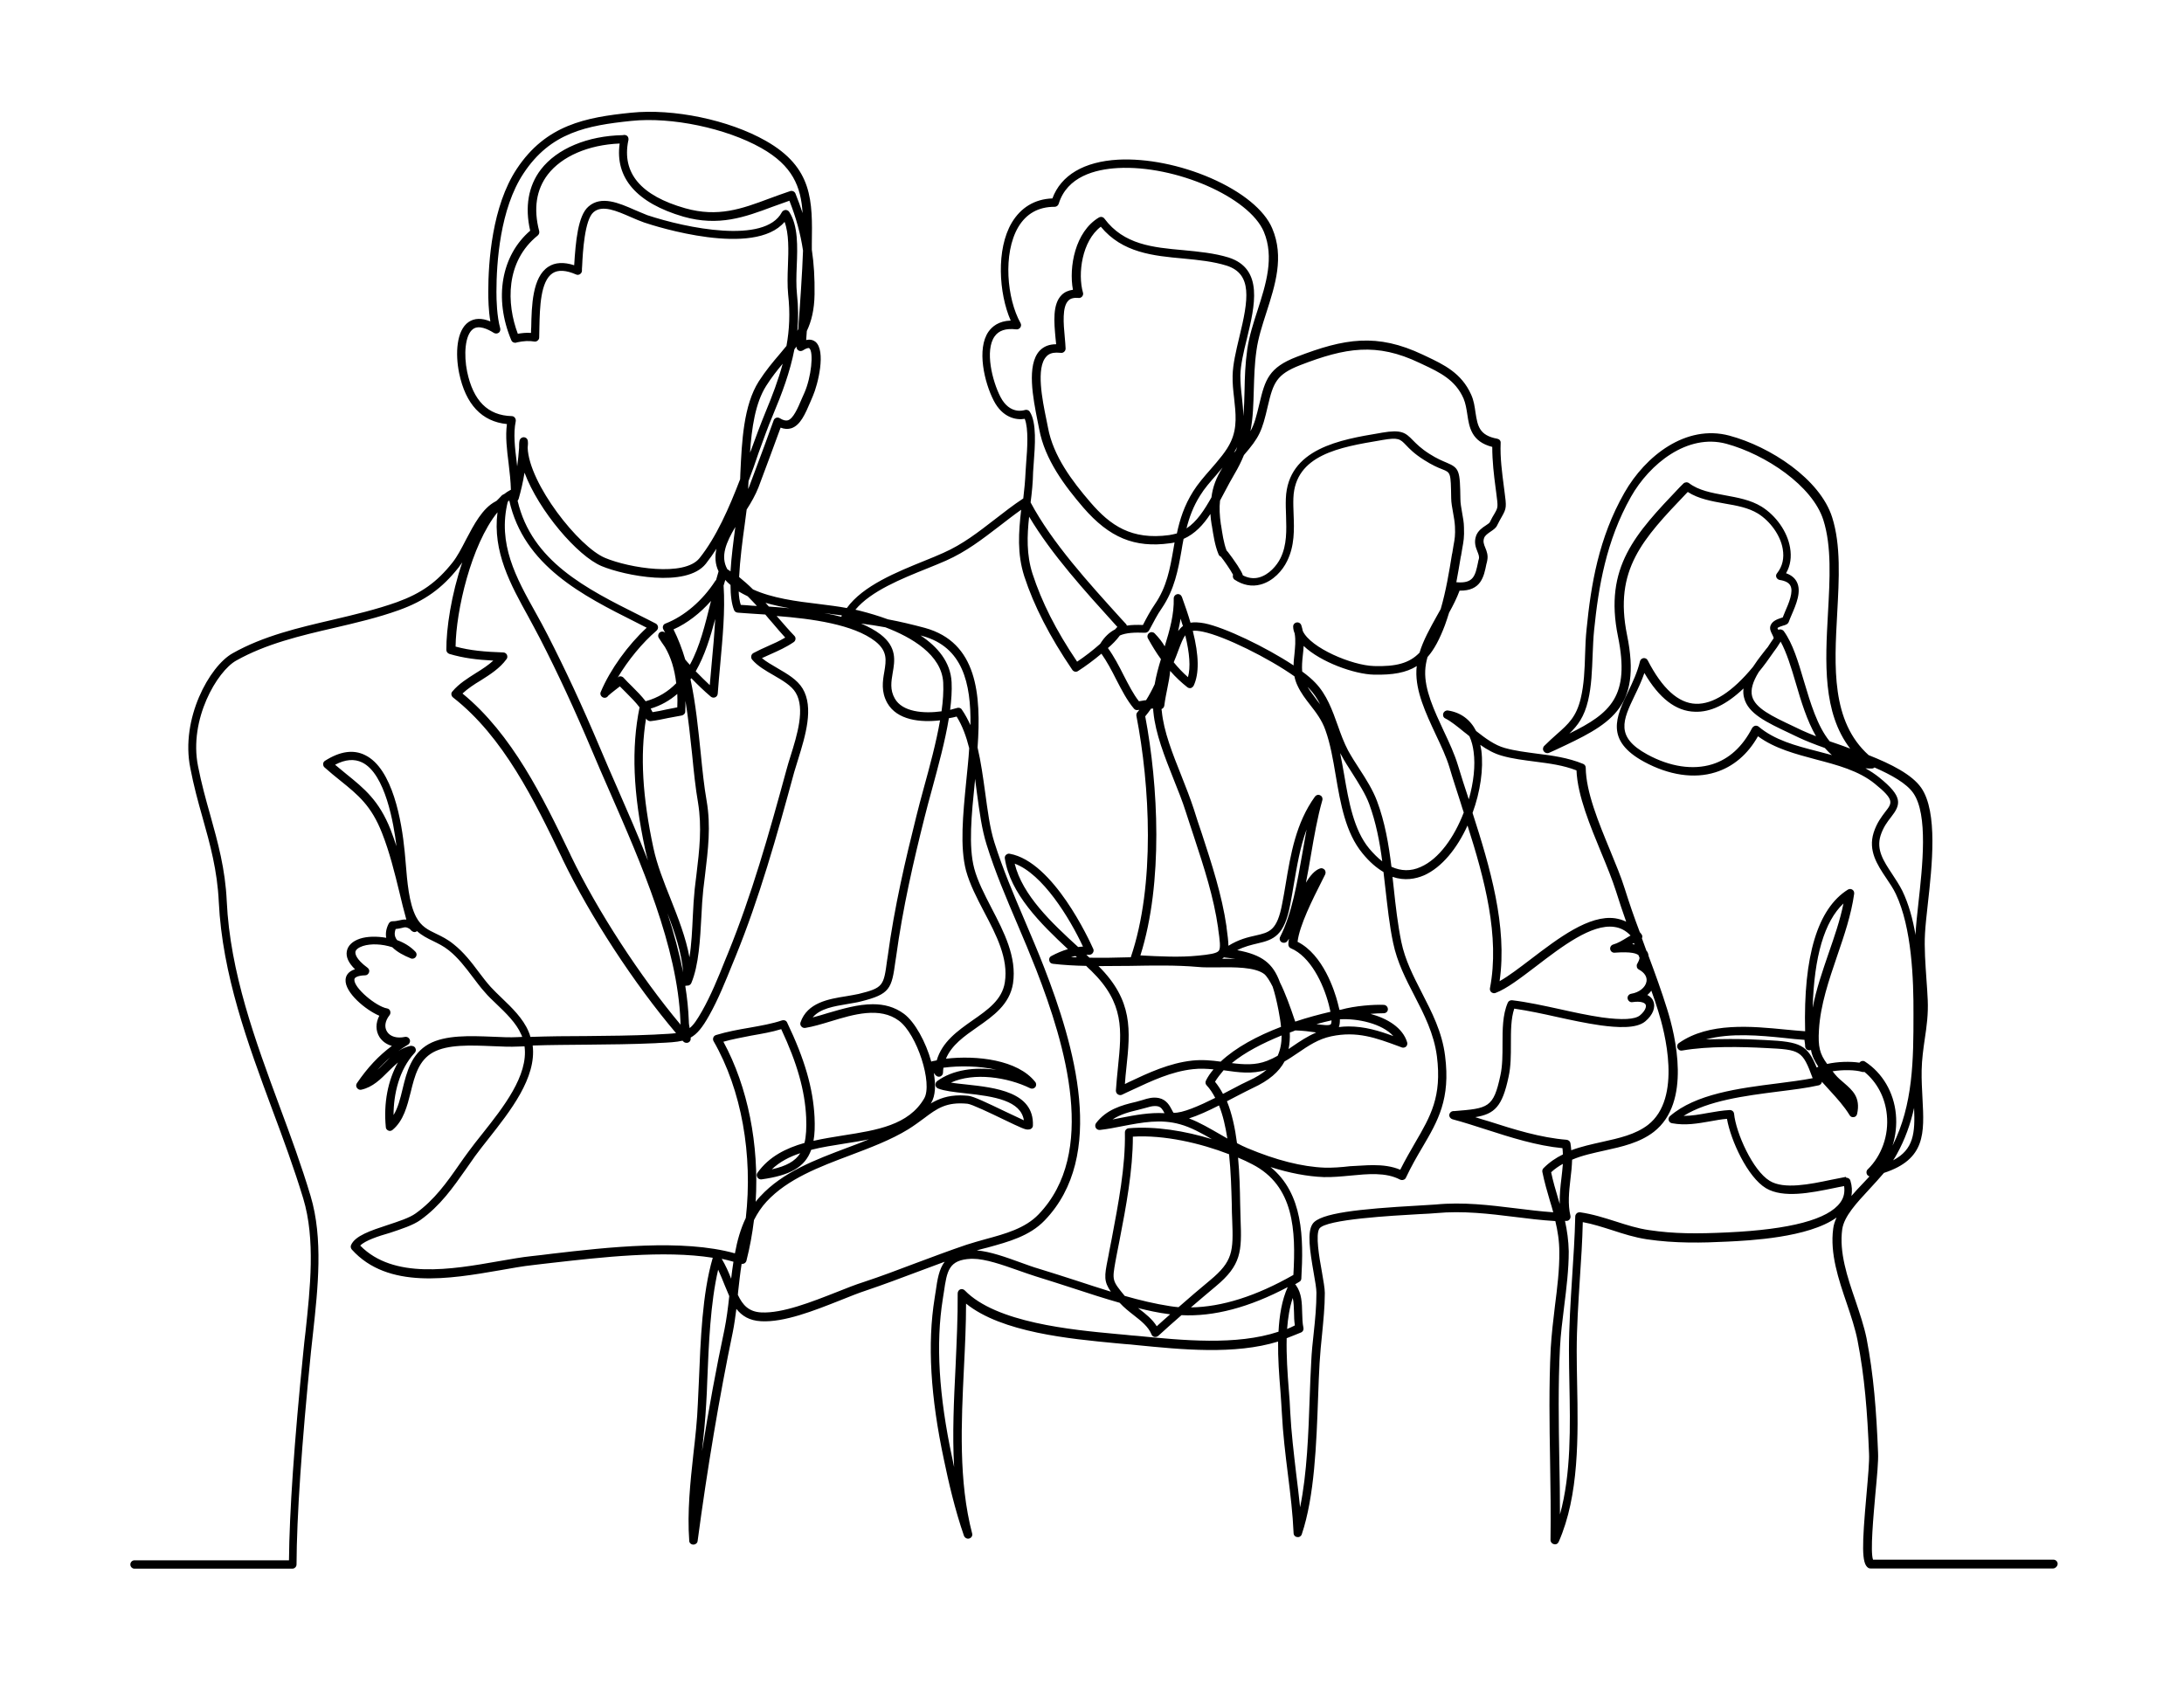 <?xml version="1.0" encoding="utf-8"?>
<!-- Generator: Adobe Illustrator 18.1.1, SVG Export Plug-In . SVG Version: 6.00 Build 0)  -->
<svg version="1.1" xmlns="http://www.w3.org/2000/svg" xmlns:xlink="http://www.w3.org/1999/xlink" x="0px" y="0px"
	 viewBox="0 0 1042.2 803.7" enable-background="new 0 0 1042.2 803.7" xml:space="preserve">
<g id="background">
	<rect x="2108.4" y="1004.1" fill="#000000" width="1190.6" height="841.9"/>
</g>
<g id="line_art">
	
		<path fill="#000000" stroke="#231F20" stroke-width="4" stroke-linecap="round" stroke-linejoin="round" stroke-miterlimit="10" d="
		M249.4,745.5"/>
	
		<path fill="#000000" stroke="#231F20" stroke-width="4" stroke-linecap="round" stroke-linejoin="round" stroke-miterlimit="10" d="
		M81.5,746.6"/>
	
		<path fill="#000000" stroke="#231F20" stroke-width="4" stroke-linecap="round" stroke-linejoin="round" stroke-miterlimit="10" d="
		M249.4,745.5"/>
	<g>
		<path fill="#000000" d="M979.7,748.6h-87.1c-0.4,0-0.8-0.1-1.1-0.3c-3.2-2.1-3-10.6-0.8-35.2c0.7-8,1.4-15.6,1.2-19.3
			c-0.8-19.9-2.1-36.7-5.5-54.1c-1.1-5.5-3-11.3-5.1-17.5c-4-11.7-8.1-23.9-6.5-35.8c0.2-1.8,0.8-3.5,1.6-5.3
			c-13.4,9.7-41.9,11-52.1,11.5c-12,0.6-24.8,0.9-38.4-1.1c-5.9-0.9-11.2-2.6-16.4-4.3c-4.8-1.5-9.3-3-14.2-3.9
			c-0.2,9.1-0.8,18.2-1.4,27.1c-0.7,11.2-1.5,22.9-1.5,34.5c0,5,0.1,10.1,0.2,15.5c0.5,25,1,53.3-8.8,75.5c-0.4,0.9-1.3,1.4-2.3,1.1
			c-0.9-0.2-1.6-1-1.6-2c0.2-12.5,0-25.2-0.2-37.5c-0.3-17.7-0.6-36.1,0.3-54c0.4-6.6,1.2-13.5,2-20.1c1.1-8.6,2.2-17.5,2.1-25.8
			c0-5.4-0.8-10.2-1.9-14.8c-6.6-0.4-13.2-1.2-19.5-2c-12.1-1.5-24.6-3-37.4-1.8c-1.7,0.2-4.6,0.3-8.3,0.5
			c-12.1,0.7-44.4,2.4-47.4,6.9c-1.9,2.9-0.1,13.5,1.2,20.6c0.7,4.2,1.4,7.9,1.4,10.1c0,6.7-0.7,13.3-1.3,19.6
			c-0.5,4.5-0.9,9.2-1.2,13.9c-0.3,5.2-0.5,10.5-0.7,16.2c-0.8,22.2-1.7,47.4-7.8,65.5c-0.3,0.9-1.2,1.5-2.2,1.3
			c-1-0.1-1.7-0.9-1.7-1.9c-0.4-9.2-1.5-18.3-2.7-27.9c-1.2-9.6-2.4-19.5-2.9-29.4c-0.2-3.3-0.4-6.9-0.7-10.7
			c-0.6-7.3-1.2-15.5-1.1-23.4c-20.7,6.4-46.3,3.8-67.5,1.7c-1.9-0.2-3.7-0.4-5.5-0.5c-1.4-0.1-2.9-0.3-4.4-0.4
			c-21.9-2.1-54.4-5.1-71.5-18.9c0,10-0.5,20.4-1,30.5c-1.3,26.7-2.6,54.2,3.9,79.2c0.3,1-0.3,2.1-1.4,2.4c-1,0.3-2.1-0.3-2.5-1.3
			c-4.4-12.7-7.4-25.9-9.5-36c-6.5-30.4-8-55.7-4.5-77.4c0.2-1.1,0.3-2.2,0.5-3.2c0.8-5.7,1.6-10.7,4.3-14.2
			c-4.3,1.6-8.7,3.2-12.9,4.8c-8,3-16.2,6.1-24.5,8.9c-3.7,1.2-7.9,2.9-12.4,4.7c-12.6,5-26.8,10.6-37.8,10
			c-5.7-0.3-9.2-2.6-11.8-5.9c-0.5,3.8-1,7.5-1.7,11c-6.4,30.8-12.2,65.3-16.8,99.8c-0.1,1-1,1.7-2,1.7c0,0,0,0-0.1,0
			c-1,0-1.9-0.8-1.9-1.8c-1-13.8,0.5-27.9,2-41.6c0.9-7.8,1.8-15.9,2.1-23.8c0.2-3.4,0.3-7,0.5-10.7c0.8-19.6,1.6-41.8,6.6-58.9
			c0,0,0-0.1,0-0.1c-23.4-3.7-53.4-0.2-76.4,2.4c-3.3,0.4-6.4,0.7-9.4,1.1c-4.8,0.5-10.2,1.5-15.9,2.5c-23.8,4.1-53.3,9.2-70.5-9.9
			c-0.5-0.6-0.7-1.4-0.4-2.1c1.9-4.5,9.5-7,17.4-9.6c5.1-1.7,10.5-3.4,13.5-5.6c8.9-6.4,14.8-14.7,20.9-23.5c1.4-2,2.8-4,4.3-6
			c1.9-2.6,4.1-5.4,6.5-8.4c10-12.6,22.1-27.9,20.2-41.8c-1,0-2,0.1-3,0.1c-3.8,0.2-8.1,0-12.6-0.2c-9.9-0.4-21.1-0.9-28.1,3
			c-6.8,3.8-8.7,11.1-10.6,18.9c-1.7,6.7-3.4,13.7-8.7,18.1c-0.6,0.5-1.4,0.6-2,0.3c-0.7-0.3-1.2-0.9-1.2-1.7
			c-1.1-11.4,1-22.3,5.8-30.8c-1.5,1.3-3,2.7-4.5,4.2c-3.7,3.7-7.5,7.6-13,8.8c-0.8,0.2-1.6-0.2-2.1-0.9c-0.5-0.7-0.4-1.6,0-2.2
			c5.2-7.6,10.4-13.1,16.7-17.8c-2.5-0.7-4.5-2.1-5.9-4.2c-1.9-3-1.9-6.7-0.1-10.2c-6.6-2.8-16.5-11.1-16.1-17.2
			c0.1-1.8,1.1-3.9,4.5-5c-3.1-3-4.4-5.9-3.9-8.6c0.5-2.7,2.7-4.8,6.3-6c3.4-1.1,7.9-1.2,12.5-0.4c-0.4-2.2,0-4.5,1.2-6.8
			c0.4-0.7,1-1.1,1.8-1.1c1.3,0,2.2-0.2,3.1-0.4c1.2-0.3,2.3-0.5,3.5-0.4c-1.2-4.3-2.3-8.7-3.3-13c-2.3-9.4-4.7-19.2-8.3-28.3
			c-5.1-13-11.3-18.1-20-25.1c-2.4-1.9-4.8-3.9-7.4-6.2c-0.5-0.4-0.7-1-0.7-1.7c0-0.6,0.4-1.2,0.9-1.5c7.1-4.5,13.5-5.5,19.1-2.7
			c13.2,6.4,17.5,31.6,18.9,46c0.2,1.7,0.3,3.6,0.5,5.6c0.7,8.5,1.5,19.1,5,25.7c2.4,4.5,5.6,6.1,9.6,8c2.5,1.2,5.4,2.6,8.3,5
			c4.8,3.8,8.5,8.6,12,13.3c1.9,2.5,3.7,4.9,5.7,7.1c1.5,1.6,3.3,3.4,5.2,5.2c4.8,4.6,10.2,9.8,12.8,16c0.4,0.9,0.7,1.7,0.9,2.6
			c8.8-0.3,17.9-0.4,26.7-0.4c10.7-0.1,21.7-0.2,32.5-0.7l1.6-0.1c3.7-0.2,6.5-0.3,8.7-0.6c-20-23.6-40.9-55.6-54.1-82.9l-0.4-0.9
			c-13-27-27.8-57.6-51.9-76.4c-0.4-0.3-0.7-0.8-0.8-1.4c-0.1-0.5,0.1-1.1,0.5-1.5c3.1-3.7,7.2-6.2,11.1-8.7c3.1-1.9,6-3.8,8.4-6
			c-7.8-0.4-14.3-1.2-21-3.2c-0.8-0.3-1.4-1-1.4-1.9c-0.1-10.1,2.4-26.6,7.6-41.8c-0.6,0.9-1.2,1.7-1.8,2.5
			c-7.9,10-16.2,15.9-28.4,20.3c-10,3.6-20.7,6.1-31,8.5c-16,3.7-32.5,7.6-46.7,15.6c-9,5-22.7,28-18.2,50.4
			c1.6,8.2,3.7,15.8,5.8,23.2c3.7,13.3,7.2,25.9,7.9,41.2c1.6,34.1,13.6,66.5,25.2,97.9c5.2,14,10.5,28.4,14.8,42.8
			c6.1,20.3,3.5,44.1,1.2,65.2c-0.3,3.1-0.7,6.1-1,9.1c-4.5,44.6-6.8,78.8-6.9,101.6c0,1.1-0.9,2-2,2H64.2c-1.1,0-2-0.9-2-2
			s0.9-2,2-2h73.7c0.2-22.9,2.5-56.5,6.9-100c0.3-3,0.6-6,1-9.1c2.2-20.7,4.8-44.1-1.1-63.6c-4.3-14.2-9.6-28.6-14.8-42.5
			c-11.7-31.6-23.8-64.3-25.5-99.1c-0.7-14.9-4.1-27.3-7.8-40.4c-2.1-7.4-4.2-15.1-5.8-23.5c-4.7-23.4,9.1-48.5,20.2-54.7
			c14.7-8.3,31.5-12.2,47.8-16c10.2-2.4,20.8-4.9,30.6-8.4c11.6-4.2,19.1-9.5,26.6-19c2.2-2.8,4.2-6.6,6.3-10.7
			c3.9-7.4,7.9-15.1,14.2-18.4c0.3-0.1,0.5-0.3,0.8-0.6c0.2-0.2,0.5-0.5,0.7-0.7c0.1-0.1,0.1-0.1,0.2-0.2c0.2-0.2,0.4-0.5,0.7-0.7
			c0.1-0.2,0.3-0.4,0.4-0.5c0.5-0.4,0.9-0.7,1.3-0.8c0.9-0.7,1.9-1.4,2.9-1.9c0.1-0.1,0.2-0.1,0.3-0.1c-0.1-4.1-0.6-8.5-1.1-12.7
			c-0.8-6.3-1.6-12.8-0.8-18.7c-12-1.2-19.7-9.4-22.8-24.3c-1.9-9.3-1.3-20.4,4.5-24.4c2.8-1.9,6.3-2,10.4-0.3
			c-0.9-5.2-1-10.8-1-14.1c0-14.3,1.8-40.9,13.6-58.7c13.9-21,32.9-24.6,54.5-26.8c20.2-2.1,46.7,3.4,64.3,13.4
			c22.6,12.8,22.3,28.8,22,49l0,1.9c0,0.4,0,0.7,0,1.1c1,6.6,1.4,13.5,1.3,21.2c-0.1,7.4-1.5,13-3.7,17.6c-0.1,1.7-0.2,3.1-0.3,4.3
			c2-0.5,3.5,0.1,4.4,0.8c5.2,4.3,1.2,20.4-1.2,25.9c-0.4,0.9-0.8,1.8-1.1,2.6c-2.6,6.1-4.9,11.4-9.2,12.8c-1.6,0.5-3.3,0.4-5.1-0.3
			c-2.1,5.7-7.8,21.3-10.6,28.6c-1.4,3.5-3.4,7.1-5.6,10.5c-0.3,2.1-0.6,4.5-0.9,6.9c-1.1,7.8-2.3,17.2-2.7,25.3
			c2.2,1.8,4.4,3.7,6.6,5.9c9.2,4.2,20.6,5.7,31.6,7c4.6,0.6,9,1.1,13.2,1.9c7.7-10.7,23.9-17.2,37.2-22.6c3.2-1.3,6.2-2.5,8.8-3.7
			c9.3-4.1,16.7-9.9,24.6-16c4.3-3.3,8.7-6.8,13.6-10c0.5-4.1,0.9-8.4,1.1-12.8c0.1-1.3,0.2-2.7,0.3-4.5c0.5-6.1,1.2-16-0.7-20.7
			c-4,0.7-10.6-0.5-14.8-8.7c-4.5-8.7-8.2-24.7-2.5-32.9c1.7-2.4,4.8-5.1,10.6-5.3c-5.7-13-7-34,0.5-46.7
			c4.3-7.2,10.9-11.3,19.4-11.6c4.1-11.1,15.1-17.6,31.4-18.5c13.5-0.7,29.7,2.5,44.2,8.8c14.9,6.5,25.6,15.2,29.3,24
			c5.8,13.6,1.4,27.1-2.8,40.2c-2,6.2-3.9,12.1-4.7,17.9c-1,6.9-1.1,13.1-1.3,19.1c-0.2,6.6-0.3,12.9-1.6,19.6
			c1.9-3.4,2.8-6.9,4.3-13.2c2.7-11.4,4.5-17.2,17.8-22.3c22.8-8.8,38.3-11.4,60.2-1l1.7,0.8c8.2,3.9,16.7,7.9,21.3,18.2
			c1.3,2.8,1.7,5.8,2.1,8.6c1,6.3,1.7,10.9,10.4,12.5c1,0.2,1.7,1,1.6,2c-0.3,7.2,0.7,14.3,1.5,20.6l0.3,2.3c1,7.6,1.1,8.2-1.3,12.4
			c-0.6,1-1.3,2.3-2.2,4.1c-0.6,1.3-1.9,2.1-3.2,3c-1.3,0.9-2.6,1.8-3,3c-0.6,1.7-0.1,3,0.6,4.7c0.7,1.7,1.4,3.6,0.9,6
			c-0.1,0.6-0.2,1.1-0.4,1.7c-1.2,6.1-2.6,12.9-12.8,12.7c-1.3,3.5-3.1,7.1-5,10.5c-0.6,2-1.3,4-2,6c-2.5,6.6-5.1,11.6-8.3,15.2
			c-0.6,2.1-1,4.3-1.1,6.5c-0.4,9.1,4.3,19,8.8,28.7c2.7,5.7,5.2,11.1,6.8,16.4c1.6,5.3,3.3,10.6,5.2,16.3c2.3-8,3.2-16.1,2.3-22.7
			c-0.3-2.4-0.9-5-2-7.4c-0.8-0.7-1.7-1.4-2.5-2c-3.3-2.7-6.4-5.2-9-6.5c-0.9-0.4-1.3-1.4-1-2.4c0.3-0.9,1.2-1.5,2.2-1.4
			c6.1,0.9,10.7,4.3,13.5,9.8c4.3,3.4,8.9,6.8,13.7,8.1c5,1.4,10.2,2,15.3,2.7c7.3,0.9,14.8,1.9,22.1,4.9c0.7,0.3,1.2,1,1.2,1.8
			c0.1,11.6,6.2,26.3,11.6,39.4c2.7,6.6,5.3,12.8,7,18.3c2.2,7,4.6,14,7.2,20.8c0.3,0.3,0.5,0.6,0.8,1c0.4,0.5,0.5,1.1,0.3,1.7
			c0,0.1,0,0.1-0.1,0.2c0.7,1.9,1.4,3.9,2.1,5.8c0,0.1,0,0.1,0.1,0.2c0.1,0.1,0.1,0.2,0.2,0.2c0.5,0.7,0.7,1.5,0.8,2.3
			c3.1,8.3,6.2,16.8,8.8,25.2c4.1,13,11.7,44.7-6.3,58.7c-6.7,5.2-15.2,7.1-23.4,8.9c-5.3,1.2-10.7,2.3-15.6,4.4
			c-0.1,3.1-0.4,6.3-0.8,9.3c-0.7,6.1-1.3,11.9,0,17.5c0.1,0.6,0,1.2-0.4,1.7c-0.4,0.5-1,0.8-1.6,0.7c-0.2,0-0.4,0-0.6,0
			c1,4.6,1.7,9.4,1.8,14.6c0,8.5-1.1,17.6-2.2,26.3c-0.8,6.6-1.7,13.3-2,19.8c-0.9,17.8-0.6,36.1-0.3,53.7
			c0.2,8.5,0.3,17.1,0.3,25.7c5.4-19.4,4.9-42.2,4.5-62.7c-0.1-5.4-0.2-10.5-0.2-15.5c0-11.8,0.8-23.5,1.5-34.8
			c0.6-9.5,1.3-19.4,1.5-29.2c0-0.6,0.3-1.1,0.7-1.5c0.4-0.4,1-0.5,1.6-0.5c6.2,0.9,11.7,2.7,17.1,4.4c5.3,1.7,10.3,3.3,15.8,4.1
			c12,1.8,22.9,1.8,37.6,1.1c29.8-1.4,47.9-6.2,53.7-14.3c1.7-2.3,2.2-4.9,1.8-7.8c-1.6,0.3-3.3,0.6-5.1,1c-10.7,2.2-24,4.9-32.2,0
			c-8.8-5.3-16.8-22.8-18.6-33.1c-2.7,0.2-5.3,0.7-8.1,1.2c-5.8,1-11.7,2.1-18.1,0.9c-0.8-0.1-1.4-0.7-1.6-1.4c-0.2-0.7,0-1.5,0.6-2
			c12.2-10.6,32.9-13.3,51.2-15.6c6.1-0.8,11.8-1.5,16.9-2.5c-4.9-13.3-5.8-13.6-22.4-14.4c-11.2-0.6-27.4-1-39.9,1.2
			c-0.9,0.2-1.8-0.3-2.2-1.2c-0.4-0.9-0.1-1.9,0.7-2.4c14.3-10,34.7-8,51-6.4c3.2,0.3,6.3,0.6,9.2,0.8c-0.9-35.9,6-58.6,20.4-67.6
			c0.7-0.4,1.5-0.4,2.1,0c0.7,0.4,1,1.2,0.9,2c-1.4,10-4.8,20-8.1,29.6c-3.9,11.5-8,23.3-8.7,35.3c-0.5,8.2,0.4,11.5,3.9,16.3
			c4.9-1.1,11-1.3,15.4-0.6c0.2-0.3,0.5-0.5,0.9-0.7c0.6-0.2,1.3-0.2,1.8,0.2c8.3,5.4,13.7,14.6,14.7,25c0.5,5.2-0.1,10.4-1.6,15.1
			c9.9-19.5,10-41.3,10-62.5c0.1-17-0.8-41.5-8.4-57.6c-1.2-2.6-3-5.2-4.6-7.6c-4.3-6.4-8.7-13.1-6-21.7c1.5-4.7,3.8-7.6,5.6-10
			c3.3-4.2,4.4-5.7-5-13.3c-7.7-6.3-18.1-9-28-11.6c-9.7-2.6-19.8-5.2-27.8-11.1c-4.9,8.7-11.9,14.6-20.3,17.2
			c-10.1,3.2-22.2,1.4-34-5c-18.8-10.2-13.4-21.5-7.7-33.4c2.2-4.6,4.5-9.5,5.7-14.6c0.2-0.8,0.9-1.4,1.7-1.5c0.8-0.1,1.6,0.3,2,1.1
			c6.9,13.4,14.6,20.4,22.9,20.7c8.2,0.3,17.5-5.7,27.3-17.6c0.7-1,1.4-2.1,2.2-3.2c1-1.4,2-2.6,2.9-3.8c0.7-0.9,1.3-1.7,2-2.5
			c0.9-1.4,1.8-2.8,2.8-4.2c0-0.3-0.2-0.8-0.7-1.8c-0.6-1.2-1.5-2.8-0.7-4.5c1-2.2,3.6-2.9,5.3-3.5c0.1,0,0.3-0.1,0.4-0.1
			c0.3-0.8,0.7-1.8,1.1-2.7c1.8-4.1,4.2-9.7,2.5-12.6c-0.7-1.3-2.4-2.2-5-2.6c-0.7-0.1-1.3-0.6-1.6-1.2c-0.3-0.7-0.2-1.4,0.3-2
			c2.6-3.3,3.5-7.2,2.7-11.7c-1.1-6.4-5.9-13.1-11.8-16.8c-4.6-2.8-10.1-3.8-16-4.8c-6.1-1.1-12.4-2.2-17.5-5.5l-0.6,0.6
			c-20.9,21.9-34.7,36.4-28.4,67.6c7.3,35.5-8.4,42.9-34.3,55l-2.9,1.3c-0.9,0.4-1.9,0.1-2.5-0.7c-0.6-0.8-0.5-1.9,0.2-2.6
			c2.1-2.1,4.1-3.9,5.9-5.5c5.7-5,9.4-8.4,11.5-17.1c1.6-6.6,1.9-14,2.1-21.1c0.1-4,0.3-8.2,0.7-12c2.1-21.1,5.7-43.5,18.1-65.2
			c10-17.5,29.3-32.7,50-27.2c19.5,5.2,43.3,20.7,49.1,39c4.2,13.3,3.3,29.2,2.4,45.9c-1.4,25.4-2.9,51.5,15,67.6
			c10.9,4.3,20.7,9.3,25.1,15.6c8,11.6,5.2,37.1,3.1,55.8c-0.6,5.4-1.1,10.1-1.3,13.7c-0.4,6.9,0.2,14.7,0.7,22.1
			c0.2,3.2,0.5,6.5,0.6,9.7c0.3,6.6-0.5,12.6-1.4,18.5c-0.7,4.8-1.4,9.8-1.5,15c-0.1,4.8,0.2,9.2,0.4,13.5
			c0.9,16.6,1.5,29-18.4,35.5c-2.2,2.6-4.5,5.1-6.8,7.6c-6.3,6.8-12.2,13.1-13.1,19.3c-1.5,11,2.4,22.7,6.3,34
			c2.1,6.3,4.1,12.2,5.3,18c3.4,17.6,4.7,34.6,5.5,54.7c0.2,3.9-0.5,11.3-1.3,19.8c-0.9,10.4-2.5,27.5-1.1,31.2h86.1
			c1.1,0,2,0.9,2,2S980.8,748.6,979.7,748.6z M614,638.7c-0.2,8.3,0.4,16.8,1,24.5c0.3,3.8,0.6,7.4,0.7,10.8
			c0.5,9.7,1.7,19.6,2.8,29.1c0.7,5.4,1.3,10.8,1.9,16.3c3.3-16,4-35.4,4.6-53c0.2-5.7,0.4-11,0.7-16.2c0.2-4.8,0.7-9.5,1.2-14
			c0.7-6.5,1.3-12.7,1.3-19.2c0-1.9-0.6-5.5-1.3-9.4c-1.9-11-3.2-19.6-0.5-23.5c3.5-5.1,21.9-7.1,50.5-8.7c3.6-0.2,6.5-0.4,8.1-0.5
			c13.2-1.3,25.9,0.3,38.2,1.8c5.9,0.7,11.9,1.5,18,1.9c-0.5-1.8-1-3.7-1.6-5.5c-1.3-4.4-2.6-8.9-3.6-13.8c-0.1-0.7,0.1-1.3,0.6-1.8
			c2.8-2.8,5.9-4.9,9.2-6.5c0-1-0.1-2-0.2-3c-12.4-1.2-24.6-5.1-36.4-8.9c-5.3-1.7-10.8-3.5-16.1-4.9c-0.9-0.3-1.6-1.1-1.5-2.1
			c0.1-1,0.9-1.7,1.8-1.8l0.6,0c16.2-1.3,18.7-1.5,22-17.1c1-4.5,1-9.8,1-14.8c0-6.9,0-14.1,2.5-19.8c0.3-0.8,1.2-1.3,2.1-1.2
			c7.5,0.9,15.1,2.6,22.5,4.2c6.7,1.5,13.6,3,20.4,4c9.6,1.3,15.7,1,18.1-1c2.4-2,3.2-4.1,2.7-5.1c-0.4-0.9-2.3-1.8-6.3-1.2
			c-1.1,0.2-2.1-0.6-2.3-1.7c-0.2-1.1,0.6-2.1,1.7-2.3c3.8-0.6,6.8-3,7.3-5.8c0.4-2.2-0.9-4.3-3.7-5.8c-0.5-0.3-0.8-0.7-0.9-1.2
			c-0.1-0.5-0.1-1.1,0.2-1.5c0.4-0.7,1-1.9,1.1-2.8c-0.2-0.4-0.3-0.9-0.5-1.3c-0.9-0.8-3.4-1.8-11.4-1.2c-1,0.1-1.9-0.6-2.1-1.6
			c-0.2-1,0.4-2,1.4-2.3c2.2-0.6,4.5-2,6.6-3.3c0.6-0.3,1.1-0.7,1.7-1c-2.3-2.4-4.8-3.7-7.8-4.1c-10.8-1.5-24.9,9.3-37.3,18.8
			c-7.5,5.7-14,10.7-19.3,12.7c-0.7,0.3-1.4,0.1-2-0.3c-0.6-0.5-0.8-1.2-0.7-1.9c4.8-24.8-2.6-52.3-10.7-77.7
			c-4.9,10.8-12.2,20-20.8,23.8c-4,1.7-9.2,2.7-15,0.7c0.2,1.8,0.4,3.6,0.6,5.4c0.9,8.5,1.9,17.3,3.6,25.6
			c1.8,8.7,5.7,16.3,9.8,24.3c4.7,9.2,9.7,18.7,11.1,30.2c2.6,20.5-3.3,30.8-10.9,43.7c-2.6,4.4-5.2,8.9-7.8,14.4
			c-0.2,0.5-0.7,0.9-1.2,1c-0.5,0.2-1.1,0.1-1.6-0.1c-6.8-3.6-15.5-2.7-23.8-1.9c-4.2,0.4-8.5,0.8-12.6,0.7
			c-7.8-0.3-16.3-1.9-25.4-4.8c15.6,12.7,15.8,33.9,14.7,53.2c0,0.7-0.4,1.3-1,1.6c-0.7,0.4-1.4,0.8-2,1.2c0.2,0.1,0.4,0.3,0.5,0.5
			c2.7,3.8,2.8,8.5,2.9,13.1c0.1,2.5,0.1,4.9,0.6,7.1c0.2,0.9-0.2,1.8-1,2.2C618.9,636.7,616.5,637.8,614,638.7z M464.2,600.8
			c-0.3,0-0.6,0-0.8,0c-10.7,0.5-11.5,5.7-13,16c-0.2,1-0.3,2.1-0.5,3.2c-3.4,21.2-1.9,46,4.5,75.9c0.3,1.4,0.6,2.8,0.9,4.3
			c-0.9-15.9-0.1-32.1,0.7-48.1c0.5-11.6,1.1-23.5,1-34.8c0-0.8,0.5-1.6,1.2-1.9c0.8-0.3,1.6-0.1,2.2,0.5
			c14.9,15.4,50.9,18.8,72.5,20.8c1.5,0.1,3,0.3,4.4,0.4c1.8,0.2,3.7,0.4,5.5,0.5c21.3,2.1,47.2,4.7,67.3-2
			c0.4-7.7,1.6-15.1,4.4-21.3c-18.3,9.7-35.3,14.2-50.7,13.4c-3.8,3.3-7.5,6.6-11.1,9.9c-0.5,0.4-1.1,0.6-1.8,0.5
			c-0.6-0.1-1.2-0.6-1.4-1.2c-1.5-3.7-4.9-6.4-8.5-9.2c-2.3-1.8-4.6-3.6-6.7-5.9c-7.4-2.1-14.8-4.5-22.1-6.9
			c-5.9-1.9-12-3.9-17.9-5.7c-2.6-0.8-5.6-1.9-8.8-3C478.4,603.7,470.2,600.8,464.2,600.8z M342.7,606c-3.7,15.9-4.5,35.6-5.2,53.2
			c-0.1,3.7-0.3,7.3-0.5,10.8c-0.4,7.5-1.2,15.2-2,22.6c3.2-20.1,6.8-39.7,10.7-58c1-5,1.7-10.3,2.3-16c-0.7-1.6-1.4-3.3-2.1-5
			C344.9,611.1,343.9,608.6,342.7,606z M616.9,619.5c-1.5,4.5-2.3,9.5-2.7,14.8c1.3-0.5,2.5-1.1,3.7-1.7c-0.3-2.1-0.4-4.2-0.4-6.3
			C617.4,623.9,617.4,621.6,616.9,619.5z M543,624.3c0.2,0.1,0.4,0.3,0.6,0.4c3.1,2.4,6.3,4.9,8.4,8.3c2.1-1.9,4.2-3.8,6.4-5.7
			c-0.2,0-0.5-0.1-0.7-0.1C552.8,626.6,547.9,625.5,543,624.3z M352.1,618c2.3,4.9,5.2,8.1,11.2,8.4c10.1,0.5,24-5,36.2-9.8
			c4.5-1.8,8.8-3.5,12.6-4.7c8.2-2.7,16.4-5.8,24.3-8.8c8.1-3,16.5-6.2,24.8-9c3-1,6.1-1.8,9.2-2.7c9.2-2.5,18.8-5.1,25.2-11.8
			c28.2-29.3,12.9-80.6-1.1-116.7c-2.9-7.4-6-14.8-9-21.8c-5.2-12.2-10.6-24.8-14.7-38c-2.3-7.3-3.4-15.7-4.6-24.5
			c-0.3-2.3-0.6-4.6-0.9-6.9c0,0.5-0.1,1-0.1,1.4c-1.6,15.8-3.1,30.8-0.3,41.4c1.6,6,4.8,12.2,8.2,18.8c6,11.5,12.2,23.5,10.3,36.1
			c-1.6,10-9.4,15.5-17,20.8c-6.3,4.4-12.3,8.6-15,15.1c14.7-1.7,34.3,0.5,42.6,11.1c0.6,0.7,0.6,1.8,0,2.5
			c-0.6,0.7-1.6,0.9-2.4,0.5c-10.8-5.3-26.8-7.7-37.8-2.7c2.2,0.4,4.7,0.6,7.3,0.9c13.7,1.5,32.4,3.5,31.8,19.6
			c0,0.6-0.3,1.1-0.7,1.4c-0.4,0.4-1,0.5-1.5,0.5l-0.3,0c-1.1,0.1-3.2-0.8-11.7-4.9c-6-2.9-15-7.2-17-7.4c-10.1-1-14.6,2.3-20.7,6.9
			c-2.2,1.6-4.7,3.5-7.6,5.3c-8.3,5.1-18.2,8.8-27.7,12.4c-14.6,5.5-29.8,11.2-39.9,22.1c-2.4,2.6-4.4,5.6-6,8.8
			c-0.8,6.6-2,13.1-3.6,19.4c-0.1,0.5-0.5,1-1,1.3c-0.4,0.2-0.9,0.3-1.3,0.2c-0.7,4.5-1.2,9.1-1.7,13.6
			C352.2,617.4,352.1,617.7,352.1,618z M590.8,552.5c0.7,7.6,0.9,15.2,1,21.9c0.1,2.7,0.1,5.3,0.2,7.6c0.6,15.2,0.4,21.8-11.9,32
			c-4,3.3-7.9,6.7-11.8,10c14.8-0.2,31.2-5.4,48.9-15.5c1.2-21.2,0.4-42.5-19.6-52.8C595.5,554.6,593.2,553.5,590.8,552.5z
			 M536.7,618.5c7.3,2.1,14.5,3.8,21.6,4.9c1.4,0.2,2.7,0.4,4.1,0.5c4.9-4.3,10-8.7,15.1-12.9c10.8-9,11.1-13.7,10.5-28.7
			c-0.1-2.3-0.2-4.9-0.2-7.6c-0.2-7-0.4-15.4-1.3-23.8c-13.7-5.3-30.9-9.3-45.9-8.4c0,16.1-3.2,33.2-6.4,49.7
			c-0.4,2.1-0.8,4.1-1.2,6.1c-0.3,1.4-0.5,2.6-0.7,3.7C530.7,611.1,530.7,611.2,536.7,618.5z M466.1,596.8c6.4,0.5,14.1,3.3,21,5.8
			c3.1,1.1,6,2.2,8.5,2.9c5.9,1.8,12.1,3.8,18,5.7c5.5,1.8,11,3.6,16.5,5.3c-3.4-4.9-3.1-7.4-1.5-15.4c0.2-1.1,0.5-2.3,0.7-3.7
			c0.4-2,0.8-4.1,1.2-6.1c3.2-17,6.6-34.5,6.3-50.8c0-1.1,0.8-1.9,1.8-2c12.7-1.1,27,1.3,39.7,5.2c-5-2.9-10.1-5.7-15.2-7.1
			c-9.2-2.6-18.1-0.9-27.5,0.9c-3.5,0.7-7.1,1.4-10.7,1.8c-0.8,0.1-1.6-0.3-2-1c-0.4-0.7-0.3-1.6,0.1-2.2
			c4.9-6.5,12.1-8.6,19.1-10.2c1.2-0.3,2.2-0.6,3.2-0.9c2.5-0.8,4.9-1.5,7.8-0.9c3.6,0.8,5.1,3.7,6.1,5.6c0.2,0.5,0.6,1.1,0.8,1.4
			c4.1,0.3,12.3-3.3,19.9-7.1c-1.2-2.3-2.5-4.3-4.1-6c-0.6-0.6-0.7-1.5-0.3-2.3c0.9-1.8,2.1-3.6,3.6-5.3c-3.2-0.3-6.4-0.5-9.8-0.1
			c-10.3,1.1-19.8,5.6-29,9.9c-1.7,0.8-3.3,1.5-4.9,2.3c-0.6,0.3-1.4,0.2-2-0.2c-0.6-0.4-0.9-1.1-0.9-1.8c0.3-3.9,0.6-7.6,1-11.2
			c1.8-17.7,3.1-30.5-12.8-46c-0.8-0.7-1.6-1.5-2.4-2.3c-5.4-0.1-10.8-0.4-15.9-1c-0.9-0.1-1.6-0.7-1.7-1.6c-0.2-0.9,0.2-1.7,1-2.1
			c2.6-1.4,5.2-2.5,7.9-3.3c-12.9-12-27.6-26.5-30.1-43.3c-0.1-0.6,0.1-1.3,0.6-1.7c0.5-0.4,1.1-0.7,1.8-0.5
			c20.8,3.8,37.9,41.2,39.8,45.4c0.3,0.6,0.2,1.3-0.2,1.9c-0.4,0.6-1,0.9-1.7,0.9c-0.1,0-0.1,0-0.2,0c-0.4,0-0.8,0-1.2,0
			c0.5,0.5,1,0.9,1.5,1.4c6.3,0.1,12.7,0,19-0.2c0.2,0,0.4,0,0.7,0c11.8-34.6,9.1-82.2,2.7-115.2c-0.1-0.6,0-1.2,0.4-1.7
			c0.3-0.4,0.7-0.8,1-1.2c-0.3,0-0.6,0.1-0.9,0.1c-0.7,0.1-1.3-0.2-1.7-0.7c-3.3-3.9-5.8-8.8-8.5-14c-2.1-4.2-4.4-8.5-7-12.2
			c-3.7,3.1-7.6,6-11.2,8.3c-0.9,0.6-2.1,0.3-2.7-0.6c-10.8-15.9-18.3-30.5-22.9-44.6c-3.5-10.9-2.7-21.1-1.5-31.8
			c-3.7,2.6-7.1,5.3-10.5,7.9c-8.1,6.2-15.7,12.1-25.4,16.4c-2.7,1.2-5.7,2.4-8.9,3.7c-12.2,4.9-26.9,10.8-34.3,19.7
			c0.9,0.2,1.7,0.4,2.5,0.6c3.9,1,8.4,2.3,13,4c5.9,1.1,11.7,2.5,17.7,4.1c24.9,6.9,26.9,31.6,25.1,57.1c1.6,6.8,2.6,14.1,3.6,21.3
			c1.2,8.7,2.2,16.9,4.4,23.9c4.1,13,9.2,24.9,14.6,37.6c3,7.1,6.2,14.5,9.1,22c14.4,37.1,30.1,90,0.3,120.9
			c-7.2,7.5-17.3,10.2-27.1,12.9C469.7,595.8,467.9,596.3,466.1,596.8z M344.4,600.8c1.9,3.2,3.3,6.4,4.5,9.5
			c0.3-2.7,0.7-5.4,1.1-8.1C348.2,601.7,346.3,601.2,344.4,600.8z M171.9,594.5c15.9,16.2,43.6,11.4,65.8,7.5c5.8-1,11.3-2,16.2-2.5
			c3-0.3,6.1-0.7,9.3-1.1c26.6-3.1,62.5-7.2,87.5-0.2c1.1-6,2.7-11.7,5.2-16.9c3.4-30.1-2-61.1-15.4-84.4c-0.3-0.5-0.3-1.2-0.1-1.7
			c0.2-0.6,0.7-1,1.3-1.2c5.2-1.6,10.7-2.6,16-3.5c5.6-1,10.8-1.9,15.5-3.5c1-0.3,2,0.1,2.4,1c8.4,17.5,12.4,31.4,13.1,45.2
			c0.2,4.3,0.1,8.1-0.5,11.3c4.7-1.1,9.5-1.8,14.3-2.6c16-2.5,31.1-4.9,38.5-17.6c4.2-7.1-3.4-30.7-12-37.1
			c-9.1-6.8-21.6-3.1-32.7,0.3c-4.3,1.3-8.3,2.5-12,3.1c-0.7,0.1-1.4-0.1-1.9-0.7c-0.5-0.5-0.6-1.3-0.4-1.9
			c3.2-9.5,13.5-11.2,21.7-12.5c2.2-0.4,4.2-0.7,6-1.1c11.8-2.9,12-3.9,13.6-15.9l0.3-1.9c3.2-23.8,8.5-46.3,13.7-67.1
			c1-4.1,2.2-8.5,3.5-13.3c2.9-10.5,6-22,7.8-32.4c-9.3,1.1-20.5,0-25.2-8.3c-3-5.4-2.2-10.4-1.4-14.9c0.9-5.5,1.6-9.8-4.3-14.5
			c-10.4-8.1-30.2-10.8-47.1-12.1c0.3,0.3,0.6,0.7,0.9,1c2.6,3,5.1,5.9,7.6,8.5c0.4,0.4,0.6,1,0.5,1.6c-0.1,0.6-0.4,1.1-0.9,1.4
			c-3.5,2.4-7.3,4.1-10.9,5.7c-1.4,0.6-2.8,1.3-4.2,1.9c2,1.7,4.7,3.2,7.4,4.8c4.6,2.7,9.4,5.4,12,9.7c5.5,9.1,1.3,22.7-2.1,33.7
			c-0.7,2.2-1.3,4.3-1.9,6.2c-8.3,30.6-16.7,60.3-27.9,87.8c-0.5,1.3-1,2.5-1.6,3.9c-3.2,7.9-6.8,16.9-11.1,24.5
			c-3.2,5.7-5.7,8.8-8.8,10.5c0,0.1,0,0.3,0,0.4c0.1,0.9-0.4,1.7-1.2,2c-0.8,0.3-1.7,0.1-2.3-0.5c-0.1-0.1-0.2-0.3-0.4-0.4
			c-3,0.7-6.6,0.9-11.5,1.1l-1.5,0.1c-10.8,0.5-21.9,0.6-32.6,0.7c-8.6,0.1-17.3,0.1-25.9,0.4c1.9,15.4-10.7,31.3-21.1,44.5
			c-2.3,2.9-4.5,5.7-6.4,8.3c-1.4,2-2.8,4-4.2,6c-6.4,9.1-12.4,17.7-21.9,24.5c-3.5,2.5-9.1,4.3-14.5,6.1
			C180.5,590,174.2,592.1,171.9,594.5z M740.2,559.5c0.9,4.3,2.1,8.4,3.3,12.4c0.3,0.9,0.5,1.8,0.8,2.7c-0.1-4.1,0.3-8.2,0.8-12.2
			c0.3-2.3,0.5-4.6,0.7-6.9C743.8,556.6,741.9,557.9,740.2,559.5z M345.2,497.2c11.7,21.6,17.1,49.1,15.4,76.4
			c0.7-0.9,1.4-1.8,2.2-2.6c10.8-11.7,26.4-17.5,41.5-23.2c3.5-1.3,7-2.6,10.3-4c-3.8,0.8-7.7,1.4-11.5,2c-5.5,0.9-11,1.7-16,3
			c-3,8.4-10.2,12.2-23.7,14.1c-0.8,0.1-1.6-0.3-2-1c-0.4-0.7-0.4-1.6,0.1-2.2c5.5-7.7,13.6-11.7,22.4-14.2c0.8-3.2,1-7.2,0.8-12.2
			c-0.6-12.8-4.3-25.9-11.9-42.1c-4.5,1.4-9.3,2.2-14.4,3.1C353.9,495.2,349.4,496,345.2,497.2z M881.1,562.1c0.9,0,1.7,0.6,1.9,1.4
			c0.8,2.6,0.9,5,0.5,7.3c1.7-2,3.6-4,5.5-6c1-1.1,2.1-2.2,3.1-3.3c-0.5-0.2-0.9-0.5-1.2-1c-0.4-0.8-0.3-1.8,0.4-2.4
			c6.6-6.5,10.1-16.2,9.1-26c-0.8-8.3-4.7-15.6-10.7-20.5c-0.3,0.1-0.7,0.1-1.1,0c-3.2-1-9.1-1.1-14.1-0.3c0.4,0.5,0.8,1,1.2,1.5
			c1.3,1.6,2.8,2.8,4.3,4.1c3.9,3.4,8,6.8,6.2,14.8c-0.2,0.8-0.8,1.4-1.6,1.5c-0.8,0.1-1.6-0.2-2-1c-2.5-4.1-6-8-9.4-11.7
			c-1.3-1.4-2.5-2.8-3.8-4.2c0,0.3-0.1,0.5-0.2,0.7c-0.3,0.5-0.8,0.9-1.3,1c-5.7,1.3-12.4,2.1-19.5,3c-15.7,2-33.3,4.3-45,11.6
			c3.9,0,7.7-0.7,11.6-1.4c3.4-0.6,6.9-1.2,10.4-1.4c1.1,0,2,0.7,2.1,1.8c0.9,9.1,8.9,27.1,17,32c6.8,4.2,19.3,1.6,29.3-0.5
			c2.5-0.5,4.9-1,7.1-1.4C880.9,562.1,881,562.1,881.1,562.1z M655.3,556.1c4.5,0,8.9,0.5,12.9,2.2c2.4-4.8,4.8-8.9,7.1-12.9
			c7.4-12.7,12.8-22,10.4-41.2c-1.4-10.8-6.1-20-10.7-28.9c-4.1-7.9-8.3-16.1-10.2-25.3c-1.8-8.5-2.7-17.4-3.7-26
			c-0.3-2.6-0.6-5.2-0.9-7.8c-3.2-1.9-6.6-4.7-10-8.9c-8.1-9.8-10.5-23.7-12.8-37.2c-1.3-7.8-2.6-15.2-4.9-21.6
			c-1.7-4.9-4.6-8.6-7.4-12.2c-2.1-2.7-4.3-5.6-5.8-8.8c-0.8-1.6-1.3-3.2-1.6-4.7c-12.3-8.7-33.4-19.2-43.7-21.3
			c-2-0.4-3.6-0.6-4.8-0.4c3,11.8,3.1,20.5,0.4,26.2c-0.3,0.5-0.8,0.9-1.3,1.1c-0.6,0.1-1.2,0-1.7-0.4c-2.8-2.2-5.6-4.8-8.2-7.8
			c-0.2,2.6-0.7,5.2-1.3,8.1c-0.5,2.5-1.1,5.4-1.5,8.5c-0.1,0.6-0.4,1.1-0.9,1.4c-0.1,0.1-0.3,0.2-0.4,0.2c0,0.3,0,0.6,0.1,0.9
			c0.9,9.8,5.2,20.5,9.3,30.8c2.1,5.3,4.3,10.9,6,16.1c1.2,3.9,2.5,7.8,3.8,11.6c4.7,14.4,9.6,29.3,11.8,44.5l0,0.3
			c0.5,3.8,0.9,6.6,0.9,8.8c5-3.1,9.4-4.1,13-4.9c6.6-1.5,10.3-2.3,12.7-15.4c0.6-3,1.1-6,1.6-9c2.4-14.4,4.9-29.3,14-41.9
			c0.6-0.8,1.6-1.1,2.5-0.6c0.9,0.4,1.3,1.4,1,2.4c-2.3,8-3.9,17.2-5.4,26c-0.8,4.4-1.5,8.9-2.4,13.3c2-3.4,4.2-5.9,6.7-6.8
			c0.8-0.3,1.6,0,2.2,0.6c0.5,0.6,0.6,1.5,0.3,2.2c-0.5,1-1.1,2.2-1.7,3.4c-4.3,8.5-10.6,21-11.5,28.8c12.3,6.2,17.7,23.6,19.1,28.9
			c0.3,1.3,0.6,2.5,0.9,3.6c0.2,0,0.5-0.1,0.7-0.1c6.8-1.9,15.9-2.5,20.5-2.3c1.1,0.1,1.9,1,1.9,2.1c0,1.1-0.9,1.9-2,1.9h0
			c-1.9,0-4,0.1-6.3,0.3c8.1,2.2,15.4,6.6,17.5,13.6c0.2,0.7,0,1.5-0.5,2c-0.6,0.5-1.4,0.7-2.1,0.4l-1.6-0.6
			c-10.6-3.9-19.7-7.3-32-4.7c-6.2,1.3-10.9,4.5-15.9,7.9c-2.1,1.4-4.1,2.8-6.4,4.1c-2.7,5-7.4,9.1-15.2,12.7
			c-1.9,0.9-4.6,2.3-7.7,3.9c-1.6,0.8-3.1,1.6-4.6,2.4c2.4,5.9,3.9,12.9,4.8,20c1.7,0.9,3.3,1.7,5,2.4c13.6,5.7,26,8.9,36.9,9.3
			c3.8,0.1,7.8-0.2,12.1-0.7C647.8,556.5,651.6,556.1,655.3,556.1z M381.9,550.4c-5.2,1.7-9.8,4.1-13.6,7.7
			C375.1,556.6,379.4,554.3,381.9,550.4z M913.4,528.8c-1.7,7.6-4.3,15-8.3,22.2c-0.5,0.9-1.1,1.9-1.7,2.8
			C913.3,548.6,913.9,540.7,913.4,528.8z M704,533.2c2.2,0.7,4.3,1.4,6.5,2c12.1,3.9,24.6,7.8,37.1,8.8c0.9,0.1,1.7,0.8,1.8,1.6
			c0.2,1.1,0.3,2.3,0.4,3.4c4.8-1.8,9.9-2.9,14.8-4c8.1-1.8,15.8-3.5,21.8-8.1c16.5-12.8,7.9-44.8,4.9-54.3c-1-3.3-2.1-6.6-3.3-9.8
			c-0.5,0.8-1.2,1.5-1.9,2.1c1.7,0.8,2.5,2,2.8,2.8c1.3,3-0.1,6.7-3.8,9.8c-4.3,3.6-13.6,2.9-21.2,1.9c-7-1-14-2.5-20.8-4
			c-6.7-1.5-13.7-3-20.5-4c-1.6,4.8-1.6,10.7-1.6,16.9c0,5.3,0,10.7-1.1,15.6C716.9,528.2,713.2,531.7,704,533.2z M567.4,533.8
			c5.1,1.9,10.1,4.9,15,7.7c1.1,0.6,2.2,1.3,3.3,1.9c-0.9-5.7-2.1-11.1-4-15.8C576.4,530.3,571.5,532.5,567.4,533.8z M458.2,522.8
			c1.2,0,2.5,0.1,3.8,0.2c2.5,0.2,8.9,3.3,18.3,7.8c2.9,1.4,6.3,3,8.3,3.9c-1.5-9.3-13.7-11.4-28.1-12.9c-5.3-0.6-9.9-1.1-12.9-2.3
			c-0.7-0.3-1.1-0.9-1.2-1.6c-0.1-0.7,0.2-1.4,0.8-1.9c7.5-5.5,18.1-6.8,28.3-5.4c-8.2-1.9-17.7-2-25.3-1c-0.1,0.8-0.2,1.5-0.2,2.4
			c0,0.8-0.6,1.5-1.3,1.8c-0.8,0.3-1.6,0-2.2-0.6c-0.3-0.3-0.6-0.7-0.9-1.1c1,5.7,0.8,10.9-1.2,14.2c-0.1,0.1-0.2,0.3-0.3,0.4
			C448,524.4,452.2,522.8,458.2,522.8z M551,527.9c-1.3,0-2.7,0.4-4.4,0.9c-1,0.3-2.1,0.6-3.4,0.9c-4.3,1-8.7,2.2-12.3,4.6
			c1.4-0.3,2.7-0.5,4.1-0.8c6.7-1.3,13.6-2.6,20.7-2.2c-0.9-1.8-1.7-3-3.3-3.3C551.9,527.9,551.4,527.9,551,527.9z M196.5,499.2
			c0.7,0,1.4,0.4,1.7,1c0.4,0.8,0.3,1.7-0.3,2.3c-7.5,8-10.1,19.9-10.1,29.7c2.1-3.4,3.2-7.8,4.3-12.4c2-8.3,4.2-16.8,12.5-21.5
			c8-4.4,19.8-3.9,30.2-3.5c4.4,0.2,8.6,0.4,12.2,0.2c0.7,0,1.5-0.1,2.2-0.1c-0.1-0.4-0.3-0.8-0.5-1.2c-2.3-5.4-7.4-10.3-11.9-14.6
			c-2-1.9-3.9-3.7-5.4-5.5c-2.1-2.3-4-4.9-5.9-7.4c-3.4-4.5-6.9-9.1-11.3-12.6c-2.6-2.1-5.2-3.3-7.6-4.5c-2.7-1.3-5.3-2.6-7.6-4.7
			c-0.6,0.5-1.6,0.9-3-0.5c-0.1-0.1-0.2-0.3-0.3-0.4c-1.8-1.2-2.5-1-4-0.6c-0.8,0.2-1.7,0.4-2.9,0.5c-0.5,1.4-0.6,2.6-0.2,3.7
			c0.2,0.6,0.5,1.1,0.9,1.6c3.3,1.2,6.3,3,8.7,5.5c0.7,0.7,0.8,1.7,0.2,2.5c-0.5,0.8-1.6,1.1-2.4,0.7c-3.2-1.3-6.5-3-8.8-5.3
			c-4.9-1.6-10.2-1.8-14-0.6c-2.1,0.7-3.4,1.7-3.6,2.8c-0.1,0.9,0.1,3.4,5.8,7.6c0.7,0.5,1,1.4,0.7,2.2c-0.3,0.8-1,1.4-1.8,1.4
			c-1.2,0-5.1,0.3-5.2,2c-0.3,4,10.4,12.9,15.6,13.8c0.7,0.1,1.3,0.6,1.5,1.3c0.2,0.7,0.1,1.4-0.3,1.9c-2.2,2.8-2.6,5.7-1.2,7.9
			c1.5,2.4,4.8,3.3,8.5,2.5c1-0.2,1.9,0.3,2.3,1.2c0.4,0.9,0,2-0.8,2.5c-1.6,1-3.2,2-4.7,3.1c1.8-1.2,3.8-2.1,6.2-2.6
			C196.3,499.2,196.4,499.2,196.5,499.2z M880.2,522.7c0.3,0.3,0.5,0.6,0.8,0.9C880.7,523.3,880.5,523,880.2,522.7z M579.8,516.3
			c1.4,1.7,2.7,3.7,3.8,5.8c1.5-0.8,3-1.6,4.4-2.3c3.2-1.7,5.9-3.1,7.9-4c3.5-1.6,6.3-3.3,8.5-5.2c-6.9,2.2-13.5,1.2-19.9,0.3
			c-0.2,0-0.4-0.1-0.6-0.1C582.3,512.7,580.9,514.5,579.8,516.3z M524.2,461.1c16.6,16.5,15.2,30.7,13.3,48.6
			c-0.3,2.5-0.5,5-0.7,7.7c0.6-0.3,1.2-0.6,1.8-0.9c9.5-4.5,19.4-9.1,30.3-10.3c4.8-0.5,9.3-0.1,13.6,0.5
			c7.1-6.7,17.5-12.3,28.8-16.6c-0.2-2.5-0.7-5.1-1.2-7.9c-0.9-4.6-1.8-8.3-2.8-11.3c-1.4-2.8-2.8-5-4-6c-4.5-3.4-14.3-3.3-22.2-3.2
			c-3.5,0-6.8,0.1-9.5-0.2c-10.2-0.9-21.5-0.7-32.4-0.5C534.1,461,529.2,461.1,524.2,461.1z M186.2,504.7c-2.1,1.8-4.2,3.8-6.1,6
			c0.9-0.8,1.7-1.7,2.6-2.6C183.9,507,185,505.9,186.2,504.7z M825.6,495.9c6.1,0,12,0.2,16.9,0.5c16.7,0.8,20,2.3,24.4,13.1
			c0.3-0.1,0.5-0.2,0.8-0.4c-1.8-2.7-3-5.1-3.5-8c-0.2,0.1-0.5,0.2-0.8,0.2c0,0,0,0,0,0c-1.1,0-1.9-0.8-2-1.9c0-0.5,0-0.9-0.1-1.4
			c0-0.2,0-0.4-0.1-0.6c0-0.4-0.1-0.7-0.1-1.1c-3-0.2-6.3-0.5-9.6-0.9c-11.7-1.2-25.6-2.5-37.4,0.7
			C817.9,496,821.8,495.9,825.6,495.9z M587.8,507.4c5.7,0.7,11.3,1.1,16.9-1.1c1.8-0.7,3.4-1.5,5-2.4c1.3-2.9,1.9-6.1,1.9-9.7
			C602.5,497.9,594,502.3,587.8,507.4z M416.5,479.3c5.3,0,10.3,1.2,14.9,4.6c5.2,3.9,10.4,13.4,13,22.8c0.2-0.1,0.3-0.1,0.5-0.2
			c0.7-0.1,1.4-0.3,2.1-0.4c2.6-8.9,10-14.1,17.1-19.1c7.2-5,14.1-9.8,15.4-18.1c1.8-11.4-4.1-22.7-9.9-33.7
			c-3.5-6.7-6.8-13.1-8.6-19.6c-3-11.4-1.5-26.7,0.1-42.9c0.5-5.2,1.1-10.4,1.4-15.6c-1.4-5.6-3.3-10.8-6-15.1
			c-1.1,0.3-2.4,0.6-3.7,0.8c-1.8,11-5.1,23-8.1,34.1c-1.3,4.7-2.5,9.2-3.5,13.2c-5.2,20.7-10.4,43.1-13.6,66.7l-0.3,1.9
			c-1.8,13.2-2.5,15.8-16.6,19.3c-1.9,0.5-4.1,0.8-6.3,1.2c-6.4,1.1-13,2.1-16.6,6.4c2.3-0.6,4.8-1.3,7.3-2.1
			C402,481.5,409.4,479.3,416.5,479.3z M615.5,492.8c0.1,2.8-0.1,5.5-0.6,7.9c0.6-0.4,1.3-0.9,1.9-1.3c3.5-2.4,7.1-4.8,11.3-6.6
			c-0.2,0-0.4,0-0.5-0.1c-2.7-0.4-5.9-0.8-9.5-0.9C617.3,492.2,616.4,492.5,615.5,492.8z M643.5,489.9c7.8,0,14.6,2.1,21.4,4.6
			c-5.4-6-17.1-8.5-25.5-8c0,1.5-0.1,2.7-0.5,3.7C640.5,490,642,489.9,643.5,489.9z M327,470.5c0.9,5.6,1.5,11.2,1.7,16.8
			c0,1.3,0.2,2.3,0.4,3.4c2-1.6,3.6-4.1,5.9-8.1c4.2-7.4,7.8-16.2,10.9-24c0.5-1.3,1.1-2.6,1.6-3.9c11.1-27.3,19.2-55.7,27.8-87.3
			c0.5-2,1.2-4.1,1.9-6.4c3.2-10.2,7.1-22.8,2.5-30.4c-2-3.4-6.4-5.9-10.5-8.3c-3.8-2.2-7.7-4.4-10.3-7.5c-0.4-0.5-0.5-1.1-0.4-1.7
			c0.1-0.6,0.5-1.1,1-1.4c2.3-1.2,4.6-2.3,6.9-3.3c2.8-1.2,5.6-2.5,8.3-4.1c-2-2.2-4-4.5-6-6.9c-1.2-1.4-2.4-2.7-3.5-4.1
			c-2.1-0.1-4.2-0.3-6.2-0.4c-2.5-0.2-4.9-0.3-7-0.5c-0.8-0.1-1.4-0.5-1.7-1.2c-1.2-3-1.7-7.2-1.7-12c-1-0.8-1.8-1.6-2.5-2.4
			c-0.3,0.9-0.5,1.8-0.8,2.7c0.8,12.2-0.5,25.1-1.6,37.5c-0.4,4.7-0.9,9.5-1.2,14.1c-0.1,0.8-0.5,1.4-1.2,1.7
			c-0.7,0.3-1.5,0.2-2.1-0.3c-3.3-2.8-6.4-5.8-9.3-8.8c-0.1,0.2-0.2,0.3-0.4,0.5c2.5,11.5,3.7,23.9,4.9,35.4
			c0.8,8.1,1.6,15.8,2.8,22.6c2.1,12.2,0.7,23.2-0.8,35.8c-0.3,2.2-0.5,4.4-0.8,6.6c-0.4,3.8-0.7,8.2-0.9,12.8
			c-0.6,10.9-1.2,23.2-4.8,31.8c-0.4,0.9-1.3,1.4-2.3,1.2C327.4,470.6,327.2,470.5,327,470.5z M628.2,488.8c3,0.4,6.1,0.8,6.8,0.1
			c0.2-0.2,0.4-0.7,0.4-1.9C633.1,487.5,630.7,488.1,628.2,488.8z M220.7,331c23.8,19.5,38.4,49.7,51.3,76.5l0.4,0.9
			c12.8,26.5,32.9,57.4,52.4,80.7c-0.1-0.5-0.1-1.1-0.1-1.7c-1.4-35.5-18.6-75-33.9-109.9c-2.9-6.6-5.6-12.8-8.2-19
			c-8.5-20.1-16.4-37.2-25-53.9c-1.8-3.5-3.7-6.9-5.5-10.3c-8.4-15.2-17.1-30.9-14.7-49.8c-12.6,15.6-19.8,47-20,64.1
			c7,1.9,14,2.5,22.8,2.8c0.7,0,1.4,0.5,1.7,1.1c0.3,0.7,0.3,1.5-0.2,2.1c-3.2,4.4-7.8,7.3-12.2,10.1
			C226.3,326.6,223.3,328.6,220.7,331z M610.8,468.9c2.5,5,4.9,11.6,7,17.9c0.1,0.3,0.2,0.6,0.3,0.8c5.6-1.9,11.3-3.4,16.8-4.7
			c-0.2-1-0.5-2.1-0.8-3.4c-2.7-10.4-8.9-23-18.1-26.9c-0.8-0.3-1.2-1.1-1.2-1.9c0-0.8,0.1-1.7,0.3-2.7c-0.3,0.4-0.6,0.9-0.8,1.2
			c-0.6,0.8-1.8,1-2.7,0.5c-0.9-0.5-1.2-1.7-0.7-2.6c5.6-11,8.1-25.7,10.6-39.9c0.7-3.8,1.3-7.6,2-11.3c-3.1,8.4-4.6,17.5-6.2,26.8
			c-0.5,3-1,6-1.6,9c-2.8,14.9-7.8,16.8-15.7,18.6c-2.9,0.7-6,1.4-9.6,3.2C602.3,455.7,607.5,459.8,610.8,468.9z M879.7,431.2
			c-9.1,8.6-14,25.3-14.7,49.8c1.7-8.9,4.7-17.5,7.6-26C875.3,447.2,878.1,439.2,879.7,431.2z M702.7,388
			c8.3,25.8,16.7,54.1,12.9,80.3c4.3-2.4,9.5-6.4,14.9-10.5c13.1-10,27.9-21.3,40.3-19.5c1.8,0.3,3.6,0.8,5.2,1.6
			c-1.7-4.9-3.4-9.8-4.9-14.7c-1.7-5.3-4.2-11.5-6.9-18c-5.3-12.9-11.4-27.4-11.9-39.5c-6.4-2.5-12.9-3.3-19.8-4.2
			c-5.2-0.7-10.6-1.3-15.8-2.8c-3.6-1-7.1-2.9-10.3-5.2c0.2,0.9,0.3,1.8,0.5,2.7C708,367,706.4,377.9,702.7,388z M318.5,435.9
			c3.1,9.4,5.6,18.9,7.5,28.2C325.3,454.8,322.1,445.3,318.5,435.9z M585.4,457.6c1.4,0,2.7,0,4.1,0.1c-1.6-0.3-3.2-0.5-5.1-0.7
			c-0.1,0-0.2,0-0.3-0.1c-0.3,0.2-0.5,0.5-0.9,0.7C584,457.6,584.7,457.6,585.4,457.6z M511.1,456.8c0.9,0.1,1.9,0.1,2.8,0.1
			c-0.2-0.2-0.5-0.4-0.7-0.6C512.5,456.4,511.8,456.6,511.1,456.8z M308.3,342.9c-2.9,17.7-1.7,37.5,3.5,61.8c1.7,8,5,16.3,8.2,24.3
			c3.6,9.1,7.3,18.5,9,27.9c1-6.2,1.3-13.1,1.6-19.4c0.2-4.7,0.5-9.1,0.9-13.1c0.3-2.3,0.5-4.5,0.8-6.6c1.5-12.4,2.7-23,0.8-34.7
			c-1.2-6.9-2-14.6-2.8-22.8c-0.9-8.4-1.8-17.2-3.2-25.8c0,1.8,0,3.5-0.1,5.1c0,0.9-0.7,1.7-1.7,1.9c-2.2,0.4-4.4,0.8-6.5,1.2
			c-2.9,0.6-5.6,1.2-8.4,1.5C309.5,344.2,308.7,343.7,308.3,342.9C308.3,342.9,308.3,342.9,308.3,342.9z M544.2,456L544.2,456
			c9.3,0.5,18.8,1,27.6,0.1c5.1-0.5,8.8-1,9.8-2.3c1-1.3,0.5-5-0.3-10.5l0-0.3c-2.1-14.8-6.7-28.9-11.6-43.8
			c-1.3-3.8-2.5-7.7-3.8-11.6c-1.6-5.1-3.7-10.3-5.9-15.8c-4.2-10.6-8.6-21.6-9.6-31.9c-0.1-0.6-0.1-1.1-0.1-1.7c-0.4,0-0.7,0-1,0
			c-0.9,1.3-1.8,2.5-2.8,3.7C552.7,374.7,555.2,421.2,544.2,456z M484.2,412.2c3.7,15.1,17.6,28.2,30.3,39.8
			c0.8-0.1,1.5-0.2,2.3-0.2C510.3,437.9,497.5,417.1,484.2,412.2z M778.9,450.6c0.4,0.1,0.8,0.1,1.1,0.2c-0.1-0.2-0.2-0.5-0.3-0.7
			C779.5,450.2,779.2,450.4,778.9,450.6z M890.2,366.7c2.3,1.3,4.5,2.7,6.6,4.4c11.3,9.1,10.4,12.8,5.6,18.9c-1.8,2.3-3.7,4.8-5,8.8
			c-2.1,6.8,1.4,12.1,5.5,18.3c1.7,2.6,3.5,5.3,4.9,8.1c3,6.2,5,13.5,6.3,21.1c0-0.3,0-0.5,0-0.8c0.2-3.8,0.7-8.5,1.3-13.9
			c2-18.1,4.8-42.8-2.4-53.1c-3.2-4.6-10.3-8.6-18.5-12.2c-0.3,0.3-0.8,0.5-1.2,0.5C892.4,366.8,891.3,366.8,890.2,366.7z
			 M664,413.7c4.6,2.1,9.3,2.2,13.9,0.1c8.8-3.8,16.1-14.3,20.6-26c-0.5-1.5-1-3-1.4-4.4c-1.9-6-3.8-11.6-5.4-17.1
			c-1.5-5-4-10.3-6.6-15.8c-4.7-10.1-9.6-20.5-9.2-30.5c0-0.7,0.1-1.4,0.2-2.1c-5.1,3.2-11.5,4.3-20.5,4.1
			c-9.2-0.2-25.3-5.9-33.5-13.7c-0.1,1.5-0.2,3-0.4,4.5c-0.3,2.7-0.5,5.2-0.3,7.7c2.6,1.9,4.7,3.7,6.3,5.4
			c5.4,5.6,8.1,13.1,10.7,20.4c1.5,4.3,3,8.3,4.9,11.9c1.6,2.9,3.5,5.9,5.4,8.8c3.2,4.9,6.4,10,8.4,15.3
			C660.9,392.4,662.7,403.1,664,413.7z M639.5,359.4c0.7,3.4,1.3,6.8,1.9,10.2c2.2,13,4.6,26.4,11.9,35.3c2.1,2.5,4.2,4.6,6.3,6.2
			c-1.2-9.3-3-18.6-6.2-27.3c-1.8-4.9-5-9.8-8-14.6c-1.9-3-3.9-6-5.5-9.1C639.7,359.9,639.6,359.6,639.5,359.4z M242.3,239.5
			c-4.9,20.1,3.9,36.1,13.3,52.9c1.9,3.4,3.8,6.9,5.6,10.4c8.6,16.8,16.6,34,25.1,54.1c2.6,6.2,5.3,12.4,8.2,19
			c4.9,11.2,10,22.9,14.7,34.8c-0.5-1.7-0.9-3.5-1.3-5.2c-5.8-26.9-6.7-48.5-2.7-67.9c-1.9-2.5-4.2-4.8-6.6-7.2
			c-0.9-0.9-1.8-1.8-2.8-2.8c-0.7,0.5-1.4,1.1-2.2,1.7c-1.2,0.9-3,2.4-3.4,2.8c-0.5,0.9-1.7,1.2-2.6,0.7c-0.9-0.5-1.4-1.6-0.9-2.6
			c4.5-10.7,13-22.4,21.9-30.6c-1.7-0.9-3.5-1.8-5.3-2.7c-25.1-12.6-53.4-26.8-60.3-58.1C242.8,239.1,242.6,239.3,242.3,239.5z
			 M159.9,365c1.8,1.5,3.5,2.9,5.2,4.3c8.8,7.1,15.8,12.8,21.3,26.7c1,2.6,1.9,5.2,2.8,7.9c-1.3-10.7-5.3-34.6-16.4-40
			C169.1,362.1,164.8,362.4,159.9,365z M784.7,321.2c-1.3,3.8-3,7.4-4.6,10.7c-5.7,11.9-9.4,19.8,6,28.2c10.8,5.9,21.8,7.5,30.9,4.7
			c8.1-2.5,14.5-8.4,19.1-17.3c0.3-0.5,0.8-0.9,1.4-1.1c0.6-0.1,1.2,0,1.7,0.4c7.6,6.4,17.6,9.1,28.2,11.8c2.3,0.6,4.5,1.2,6.8,1.8
			c-1.2-1-2.3-2.2-3.4-3.4c-4.8-1.7-9.1-3.4-12.5-5c-1.5-0.7-3-1.4-4.4-2.1c-11-5.2-19.7-9.3-21.6-16.8c-0.4-1.4-0.5-2.9-0.3-4.5
			c-8.1,7.7-15.8,11.4-23.2,11.1C799.8,339.5,791.7,333.3,784.7,321.2z M873.1,353.8c1.1,0.4,2.3,0.8,3.5,1.2
			c2.1,0.7,4.2,1.5,6.3,2.3c-13.2-17.2-11.9-41.2-10.6-64.6c0.9-16.4,1.8-31.9-2.2-44.5c-5.2-16.4-27.6-31.3-46.3-36.4
			c-18.6-5-36.6,9.6-45.5,25.3c-11.9,21.1-15.5,43-17.6,63.7c-0.4,3.8-0.5,7.7-0.7,11.8c-0.3,7.3-0.5,14.9-2.2,21.9
			c-1.8,7.6-4.9,11.8-8.9,15.6c19.8-9.7,29-17.9,23.2-46.3c-6.8-33.2,8.4-49.1,29.4-71.2l1.8-1.8c0.7-0.7,1.9-0.8,2.7-0.2
			c4.6,3.5,10.7,4.6,17.2,5.8c6,1.1,12.2,2.2,17.4,5.4c6.9,4.3,12.3,11.9,13.6,19.5c0.8,4.5,0.2,8.7-1.9,12.3c2.3,0.8,4,2.1,5,3.9
			c2.6,4.6-0.2,11-2.4,16.1c-0.5,1.2-1,2.3-1.3,3.2c-0.4,1.1-1.5,1.5-2.7,1.8c-0.6,0.2-2.3,0.7-2.7,1.2c0.1,0.2,0.3,0.6,0.4,0.8
			c0.3-0.1,0.6-0.2,0.9-0.2c0.6,0,1.3,0.3,1.7,0.8c4.3,5.9,6.9,14.6,9.6,23.8C864,335.7,867.2,346.5,873.1,353.8z M839.3,320.7
			c-2.9,4.7-4,8.5-3.2,11.6c1.5,5.7,9.4,9.5,19.4,14.2c1.4,0.7,2.9,1.4,4.4,2.1c1.9,0.9,4.2,1.8,6.7,2.8c-4.3-7.4-7.1-16.6-9.6-25.2
			c-2.2-7.5-4.4-14.7-7.3-20c0,0,0,0,0,0c-0.1,0.2-0.2,0.5-0.4,0.7c-0.9,1.5-1.8,2.8-2.8,4.1C844.1,314.5,841.7,317.8,839.3,320.7z
			 M457.4,337.8c0.6,0,1.3,0.3,1.6,0.9c1.6,2.3,2.9,4.8,4.1,7.4c0.3-20.2-3.8-37.2-22.7-42.5c-0.4-0.1-0.7-0.2-1.1-0.3
			c8.1,5.4,14.3,12.6,14.8,22.3c0.2,4-0.1,8.5-0.7,13.2c1.2-0.3,2.3-0.6,3.3-0.9C457,337.8,457.2,337.8,457.4,337.8z M310.5,338.2
			c0.3,0.5,0.6,1.1,0.9,1.7c2.2-0.3,4.4-0.8,6.7-1.3c1.7-0.3,3.4-0.7,5.1-1c0.1-2.2,0.1-4.4,0-6.4
			C319.6,334.3,315.5,336.7,310.5,338.2z M410.9,297.6c3.5,1.5,6.7,3.2,9.3,5.2c7.9,6.1,6.8,12.6,5.8,18.3c-0.7,4.2-1.4,8.1,1,12.3
			c3.6,6.4,13.7,7.3,22.3,6.1c0.7-4.9,1-9.6,0.8-13.7c-0.7-13.3-15.2-21.7-27.6-26.4C418.7,298.7,414.8,298.1,410.9,297.6z
			 M624,327.9c1.3,2.1,2.8,4,4.3,6.1c0.6,0.7,1.1,1.5,1.7,2.2c-1.4-2.8-3.1-5.3-5.2-7.5C624.6,328.4,624.3,328.2,624,327.9z
			 M528.7,309.3c2.9,4,5.3,8.6,7.5,13c2.4,4.6,4.6,9,7.3,12.4c0.7-0.1,1.3-0.2,1.9-0.3c0.5-0.1,1-0.2,1.5-0.2c1.5-2.4,2.9-5,4.1-7.6
			c0.7-4.1,1.8-8.1,3-12c-2.2-3-4.2-6.3-6.2-9.9c-0.5-0.9-0.2-2,0.6-2.6c0.8-0.6,1.9-0.5,2.6,0.2c2.1,2.2,3.7,4.2,4.8,6.2
			c2.4-7.8,4.5-15.3,4.3-22.9c0-1,0.7-1.8,1.6-2c1-0.2,1.9,0.3,2.3,1.3c1.6,4.4,3,8.5,4.1,12.3c1.8-0.3,4-0.2,6.7,0.3
			c9.5,1.9,29.2,11.3,42.5,20.1c0-1.8,0.2-3.5,0.4-5.3c0.3-3.4,0.7-6.6,0.1-10c-0.4-1-0.7-2.1-0.7-3.1c-0.1-1,0.6-1.9,1.6-2.1
			c1-0.2,2,0.4,2.3,1.4c0.3,0.9,0.5,1.8,0.7,2.7c3.7,8,23.4,16.4,34,16.7c10.4,0.3,16.8-1.3,21.7-6.4c1.8-6,5.1-11.8,8.2-17.4
			c0.6-1.1,1.3-2.3,1.9-3.4c2.5-8.6,4-17.6,5.4-26.3l0.1-0.3c0.2-1.4,0.4-2.6,0.6-3.7c0.6-3.2,0.9-4.9,0.7-9.1
			c-0.1-2.1-0.5-4.4-0.9-6.6c-0.4-2.3-0.9-4.8-0.9-7c-0.2-12.1-0.2-12.1-4.2-13.7c-2.1-0.8-4.9-2-8.8-4.5c-4.6-2.9-6.9-5.3-8.6-7.1
			c-2.8-2.9-3.6-3.7-11.2-2.4l-1.1,0.2c-19,3.2-40.6,6.8-41.4,27.5c-0.1,2.5,0,5.1,0.1,7.8c0.3,7.4,0.5,15-3.1,22.3
			c-2.1,4.4-6.6,9.6-12.7,11.2c-4.1,1.1-8.4,0.3-12.3-2.3c-0.8-0.5-1.1-1.5-0.8-2.4c-1.2-2.3-4.4-6.9-5.8-8.6
			c-0.5-0.2-0.9-0.6-1.1-1.1c-1.8-4.3-2.5-9.3-3.2-13.7l-0.1-0.4c-0.3-1.8-0.5-3.5-0.6-5.2c-3.4,5.2-7.4,9.5-12.8,11.9
			c-0.4,1.9-0.7,3.8-1,5.6c-1.6,9.1-3.3,18.5-9.4,27.5c-2.2,3.1-3.9,6.6-5.7,9.9l-0.4,0.7c-0.4,0.7-1.1,1.1-1.9,1.1
			c-5.1-0.2-9,0-12,1.3C532.7,305.6,530.8,307.5,528.7,309.3z M296,322.8c0.5,0,1.1,0.2,1.5,0.6c1.3,1.4,2.6,2.8,4,4.1
			c2.3,2.3,4.6,4.6,6.6,7.2c6.1-1.7,10.8-4.7,14.6-8.6c-0.8-6.7-2.5-12.4-5.4-17.3c-1-1.4-2-2.9-2.9-4.3c-0.6-0.9-0.3-2.1,0.5-2.7
			c0.9-0.6,2.1-0.4,2.7,0.4c0,0,0,0,0,0.1c-0.3-0.6-0.7-1.2-1-1.8c-0.3-0.5-0.4-1.1-0.2-1.7c0.2-0.6,0.6-1,1.2-1.2
			c9-3.5,17.7-11,23.7-20.3c0.1-0.2,0.2-0.3,0.4-0.4c0.4-1.4,0.8-2.8,1.2-4.2c-1.7-3.5-1.8-7.2-1-10.8c-1.6,2.5-3.3,4.9-5.1,7.2
			c-9.3,11.6-38.9,5.6-49.7,1.1c-11.5-4.8-30-26.4-36.8-44.6c-0.7,4.4-1.7,8.6-2.8,12.5c-0.1,0.3-0.3,0.6-0.5,0.9
			c6.7,28.9,32.8,42,58,54.6c2.7,1.3,5.3,2.7,7.9,4c0.6,0.3,1,0.9,1.1,1.6c0.1,0.7-0.2,1.3-0.7,1.8c-6.8,5.8-13.6,14.1-18.6,22.5
			C295.2,322.9,295.6,322.8,296,322.8z M332,320.4c2.1,2.2,4.4,4.4,6.7,6.6c0.3-3.4,0.6-6.8,0.9-10.2c0.7-7.1,1.3-14.3,1.7-21.4
			C339,304.1,336.3,312.9,332,320.4z M560.1,316.1c2.2,2.7,4.4,5,6.8,7.1c1.3-4.7,0.8-11.4-1.3-20c-1.1,1.5-2,3.8-3.2,7
			C561.8,311.9,561,313.9,560.1,316.1z M327,314.8c0.7,0.8,1.4,1.7,2.2,2.5c4.8-8.7,7.3-19.3,9.9-29.7c0.1-0.3,0.1-0.5,0.2-0.8
			c-5.2,5.9-11.4,10.7-17.9,13.6C323.6,304.8,325.5,309.7,327,314.8z M491.1,246.6c-1,9.2-1.3,18.1,1.6,27.2
			c4.4,13.5,11.1,26.9,21.3,42c3.6-2.4,7.4-5.3,11-8.5c2.1-3.4,4.4-5.5,7.1-6.9c0.4-0.4,0.7-0.8,1.1-1.2l-1.1-1.2
			C517.8,282.2,501.8,264.6,491.1,246.6z M563.4,295.3c-0.3,2-0.8,3.9-1.2,5.9c0.7-0.9,1.4-1.8,2.3-2.4
			C564.1,297.6,563.7,296.5,563.4,295.3z M491.8,239.8c10.3,19.3,27.8,38.5,43.2,55.5l2.3,2.5c0.2,0.2,0.4,0.5,0.4,0.8
			c2.4-0.4,5-0.4,7.7-0.3c1.7-3.3,3.5-6.7,5.7-9.9c5.7-8.3,7.2-16.9,8.8-26c0.2-1.2,0.4-2.3,0.6-3.5c-0.7,0.2-1.5,0.3-2.3,0.4
			c-16.8,2.3-28.8-2.7-41.2-17c-8.9-10.4-18.4-22.9-21.1-37.5c-0.2-1.2-0.5-2.5-0.8-4c-2.1-10.6-5.3-26.6,1-33.4
			c2-2.1,4.6-3.1,7.9-3.1c0,0,0,0,0,0c-0.1-0.9-0.2-1.9-0.3-2.9c-0.7-7.6-1.5-16.2,2.9-20.6c1.4-1.4,3.2-2.2,5.4-2.5
			c-2-10.8,1-27.7,12.4-34.5c0.9-0.5,2-0.3,2.6,0.5c9.3,12.5,23.1,13.8,37.8,15.1c7.2,0.7,14.7,1.4,21.5,3.5
			c16.8,5.4,12.5,23.1,8.7,38.8c-1.6,6.4-3,12.5-3.1,17.5c0,3.3,0.3,6.8,0.7,10.1c0.3,3.1,0.7,6.2,0.7,9.3c0.4-4.1,0.5-8.1,0.6-12.4
			c0.1-6.1,0.3-12.4,1.3-19.5c0.9-6.2,2.9-12.5,4.9-18.6c4-12.4,8.1-25.3,3-37.5c-7-16.5-42.1-31.9-69.7-30.4
			c-10.7,0.6-24.2,4-28.2,17.1c-0.3,0.8-1,1.4-1.9,1.4c0,0-0.1,0-0.1,0c-7.7,0-13.5,3.3-17.3,9.7c-7.4,12.6-5.4,34.2,1.1,45.8
			c0.4,0.7,0.3,1.5-0.1,2.1c-0.4,0.6-1.2,1-1.9,0.9c-5-0.6-8.4,0.5-10.4,3.4c-4.7,6.7-1.1,21.2,2.8,28.8c4.5,8.7,11.3,6.4,11.6,6.3
			c0.9-0.3,1.9,0,2.4,0.8c3.4,5.2,2.5,16.3,1.9,24.4c-0.1,1.7-0.2,3.2-0.3,4.3C492.9,230.4,492.4,235.2,491.8,239.8z M393.3,292.6
			c2.8,0.5,5.6,1.1,8.2,1.8c0-0.2,0.1-0.4,0.2-0.6c0,0,0,0,0-0.1C399,293.4,396.2,293,393.3,292.6z M366.9,289.5
			c3.2,0.2,6.5,0.5,9.9,0.8c-3.9-0.7-7.8-1.5-11.5-2.6C365.9,288.4,366.4,289,366.9,289.5z M353.5,288.7c1.7,0.1,3.6,0.2,5.6,0.4
			c0.7,0,1.4,0.1,2.1,0.1c-1.5-1.6-2.9-3.1-4.4-4.6c-1.5-0.7-2.9-1.5-4.3-2.3C352.6,284.7,352.9,286.9,353.5,288.7z M694.9,277.9
			c0.1,0,0.1,0,0.2,0c8.1,0.7,8.9-3.2,10.2-9.4c0.1-0.6,0.2-1.2,0.4-1.7c0.3-1.2-0.2-2.3-0.7-3.6c-0.8-2-1.7-4.4-0.6-7.5
			c0.9-2.4,2.9-3.8,4.6-4.9c0.7-0.5,1.7-1.1,1.9-1.5c0.9-1.9,1.7-3.2,2.3-4.2c1.7-3,1.7-3,0.8-9.9l-0.3-2.3
			c-0.8-6-1.6-12.7-1.6-19.6c-9.9-2.5-11-9.4-11.9-15.5c-0.4-2.6-0.8-5.2-1.8-7.6c-3.9-8.9-11.4-12.5-19.3-16.2l-1.7-0.8
			c-20.5-9.8-35.3-7.3-57,1.1c-11.3,4.4-12.8,8.4-15.4,19.5c-2.8,12.1-4,14.8-11.4,23.4c-1.2,3-2.7,6-4.6,9.2c-1.5,2.6-3,5.3-4.4,8
			c-0.8,1.5-1.6,3-2.4,4.5c-0.4,3.4-0.2,7.2,0.4,11.4l0.1,0.4c0.6,3.9,1.2,8.3,2.6,12c0.3,0.3,0.5,0.6,0.7,0.8c1.1,1.4,3,4,4.5,6.3
			c1.4,2.2,2.3,3.7,2.6,4.8c2.5,1.3,5.1,1.7,7.7,1c4.8-1.3,8.5-5.7,10.2-9.1c3.2-6.4,2.9-13.5,2.7-20.4c-0.1-2.7-0.2-5.4-0.1-8.1
			c0.9-24,26.3-28.2,44.8-31.3l1.1-0.2c9.3-1.6,11.2,0,14.7,3.6c1.7,1.7,3.8,3.9,7.9,6.5c3.6,2.3,6.3,3.4,8.2,4.2
			c6.2,2.6,6.4,3.9,6.6,17.4c0,1.9,0.4,4.1,0.8,6.4c0.4,2.3,0.9,4.8,0.9,7.1c0.2,4.7-0.2,6.7-0.8,10c-0.2,1-0.4,2.2-0.6,3.6
			l-0.1,0.3c-0.7,4.2-1.4,8.4-2.2,12.6C694.8,277.9,694.8,277.9,694.9,277.9z M347.1,271.7c0.5,0.3,1,0.6,1.5,1
			c0.4-6.9,1.4-14.4,2.3-21.2C346.6,258.8,343.6,265.5,347.1,271.7z M251.8,213.7c0.6,17.1,24.4,47.4,37,52.6
			c11.5,4.8,37.8,9.1,45,0.1c8-10,14.1-23.9,19.4-37.7c0-0.9,0.1-1.9,0.1-2.8c0.7-15.2,1.5-32.4,8.8-43.9c3.3-5.1,6.7-9.2,9.8-12.8
			c1.2-1.4,2.3-2.8,3.4-4.1c1.4-7.6,1.8-15.7,0.8-24.6c-0.4-4.2-0.3-8.8-0.1-13.7c0.3-7.5,0.5-15.3-1.6-20.9
			c-14.5,17.1-61.4,2.2-67,0.3c-2-0.7-4.1-1.6-6.4-2.6c-6.7-2.9-13.6-6-17.8-2.3c-4.2,3.6-5.1,19-5.4,25.6c-0.1,0.9-0.1,1.7-0.1,2.4
			c0,0.6-0.4,1.2-1,1.6c-0.6,0.3-1.2,0.4-1.8,0.1c-4.8-2.1-8.6-2.3-11.2-0.6c-5.8,3.8-6.1,16.4-6.3,25.7c0,1.8-0.1,3.5-0.1,5
			c0,0.6-0.3,1.1-0.8,1.5c-0.5,0.4-1.1,0.5-1.6,0.4c-2.2-0.4-5.1-0.3-8.2,0.4c-0.2,0.1-0.5,0.2-0.8,0.2c-0.8,0-1.6-0.4-1.9-1.2
			c-8.4-20-4.8-40.4,9-52.3c-2.6-11.3-0.9-21.4,5.1-29.2c7.7-10,22.3-16.1,39.2-16.4c0.2-0.1,0.4-0.1,0.6-0.1c0.6,0,1.2,0.2,1.6,0.7
			c0.2,0.3,0.4,0.7,0.4,1c0,0.3,0,0.5,0,0.8c0,0.1-0.1,0.2-0.1,0.3c-3.1,15.4,6,26.2,27.2,32.2c15.6,4.4,26.9,0.3,40-4.6
			c3.2-1.2,6.6-2.4,10.1-3.6c1-0.3,2.1,0.2,2.5,1.2c1.3,3.2,2.4,6.3,3.4,9.3c-0.8-12.6-4.7-22.6-19.8-31.1
			c-16.7-9.4-42.7-14.9-61.9-12.9c-21.3,2.2-38.6,5.5-51.5,25.1c-11.2,16.9-12.9,42.6-12.9,56.5c0,4,0.2,11.6,1.8,17.4
			c0.2,0.8-0.1,1.7-0.7,2.1c-0.7,0.5-1.6,0.5-2.3,0.1c-3-1.9-7.2-3.8-9.9-1.9c-4,2.8-4.5,12.5-2.9,20.3c2.9,14,9.9,21,21.3,21.3
			c0.6,0,1.2,0.3,1.5,0.8c0.4,0.5,0.5,1.1,0.4,1.7c-1.2,5.8-0.4,12.5,0.5,19.7c0.1,0.6,0.1,1.2,0.2,1.8c0.4-2.9,0.7-5.9,0.9-8.8
			c0-1.2,0-2.3,0.2-3.4c0.2-1,1.1-1.8,2.2-1.7c1.1,0.1,1.8,1,1.8,2.1C252,211.6,251.9,212.6,251.8,213.7z M504.2,168.3
			c-2.1,0-3.8,0.6-4.9,1.9c-5,5.3-1.9,20.7,0,29.9c0.3,1.5,0.6,2.8,0.8,4c2.5,13.6,11.6,25.6,20.2,35.6
			c9.6,11.2,19.7,18.1,37.6,15.7c1.3-0.2,2.5-0.5,3.7-0.8c1.4-6.6,3.5-13.3,7.8-20.1c2.2-3.5,5.2-7,8.2-10.4
			c3.8-4.4,7.8-8.9,9.8-13.4c3.1-6.7,2.3-13.5,1.5-20.8c-0.4-3.4-0.8-7-0.7-10.6c0.1-5.4,1.6-11.7,3.2-18.4c4.4-18,6.3-30.1-6-34.1
			c-6.4-2-13.3-2.7-20.6-3.4c-14.4-1.3-29.2-2.7-39.5-15.2c-9,6.8-11.1,22.5-8.5,31.5c0.2,0.6,0,1.3-0.4,1.8
			c-0.4,0.5-1.1,0.8-1.7,0.7c-2.2-0.2-3.9,0.2-4.9,1.3c-3,3-2.3,11-1.7,17.4c0.2,1.9,0.3,3.7,0.4,5.4c0,0.6-0.2,1.2-0.7,1.6
			c-0.4,0.4-1,0.6-1.6,0.5C505.4,168.4,504.8,168.3,504.2,168.3z M583.4,223.2c-1,1.1-2,2.3-2.9,3.4c-3,3.4-5.8,6.6-7.8,9.9
			c-3.3,5.2-5.2,10.5-6.5,15.7c4.9-3.2,8.4-8.6,11.9-14.8C578.7,232.4,580.4,227.9,583.4,223.2z M357.2,229.6
			c-0.1,1.3-0.1,2.6-0.2,3.8c0.3-0.7,0.7-1.5,0.9-2.2c3.4-8.9,11.3-30.4,11.3-30.6c0.2-0.6,0.7-1,1.2-1.2c0.6-0.2,1.2-0.1,1.7,0.2
			c1.6,1,2.9,1.3,3.9,1c2.5-0.8,4.6-5.5,6.7-10.5c0.4-0.9,0.8-1.8,1.2-2.7c3.2-7.3,4.5-19.3,2.3-21.2c-0.4-0.3-1.6,0.1-3,1
			c-0.6,0.4-1.5,0.5-2.1,0.1c-0.7-0.4-1.1-1.1-1-1.9c0,0,0,0,0,0c-0.3,0.4-0.7,0.9-1,1.3c-2.1,10.9-5.9,21-10.3,31.5
			c-2.3,5.4-4.5,11.6-6.9,18.2C360.5,220.7,358.9,225.1,357.2,229.6z M590.4,213.3c-0.5,0.9-1,1.9-1.6,2.8c0.1-0.1,0.1-0.2,0.2-0.2
			c0.3-0.3,0.6-0.6,0.8-0.9C590,214.4,590.2,213.9,590.4,213.3z M373.5,173.6c-2.6,3.1-5.3,6.5-7.9,10.6c-5.2,8.2-6.9,20.1-7.7,31.9
			c0.1-0.3,0.2-0.7,0.4-1c2.4-6.6,4.7-12.8,7-18.4C368.5,189,371.4,181.4,373.5,173.6z M295.7,68.5c-14.9,0.6-27.6,6.1-34.3,14.8
			c-5.5,7.2-6.9,16.3-4.1,27c0.2,0.8-0.1,1.6-0.7,2.1c-15.5,12.5-14.9,32.6-9.5,46.9c1.8-0.3,4-0.6,6.3-0.4c0-0.9,0-1.8,0.1-2.7
			c0.2-10.1,0.5-24,8.2-28.9c3.2-2.1,7.4-2.3,12.3-0.7c0.7-11.3,1.8-23.7,6.8-28c6.1-5.4,14.6-1.7,22.1,1.6c2.2,0.9,4.2,1.8,6,2.5
			c18.7,6.2,56.1,13.9,64.2-1.4c0.3-0.6,1-1,1.7-1.1c0.7,0,1.4,0.3,1.8,0.9c4.3,6.6,4,16.5,3.6,26c-0.2,4.7-0.3,9.2,0.1,13.1
			c0.7,6.3,0.7,12.1,0.2,17.7c0.1-0.3,0.3-0.5,0.4-0.8c0.8-10.4,2-27.9,2.3-37.5c-1.2-8.1-3.3-15.7-6.5-23.8c-2.8,1-5.5,2-8.1,2.9
			c-13.1,4.9-25.6,9.5-42.5,4.7C303.8,96.9,293.4,84.9,295.7,68.5z"/>
	</g>
</g>
</svg>
